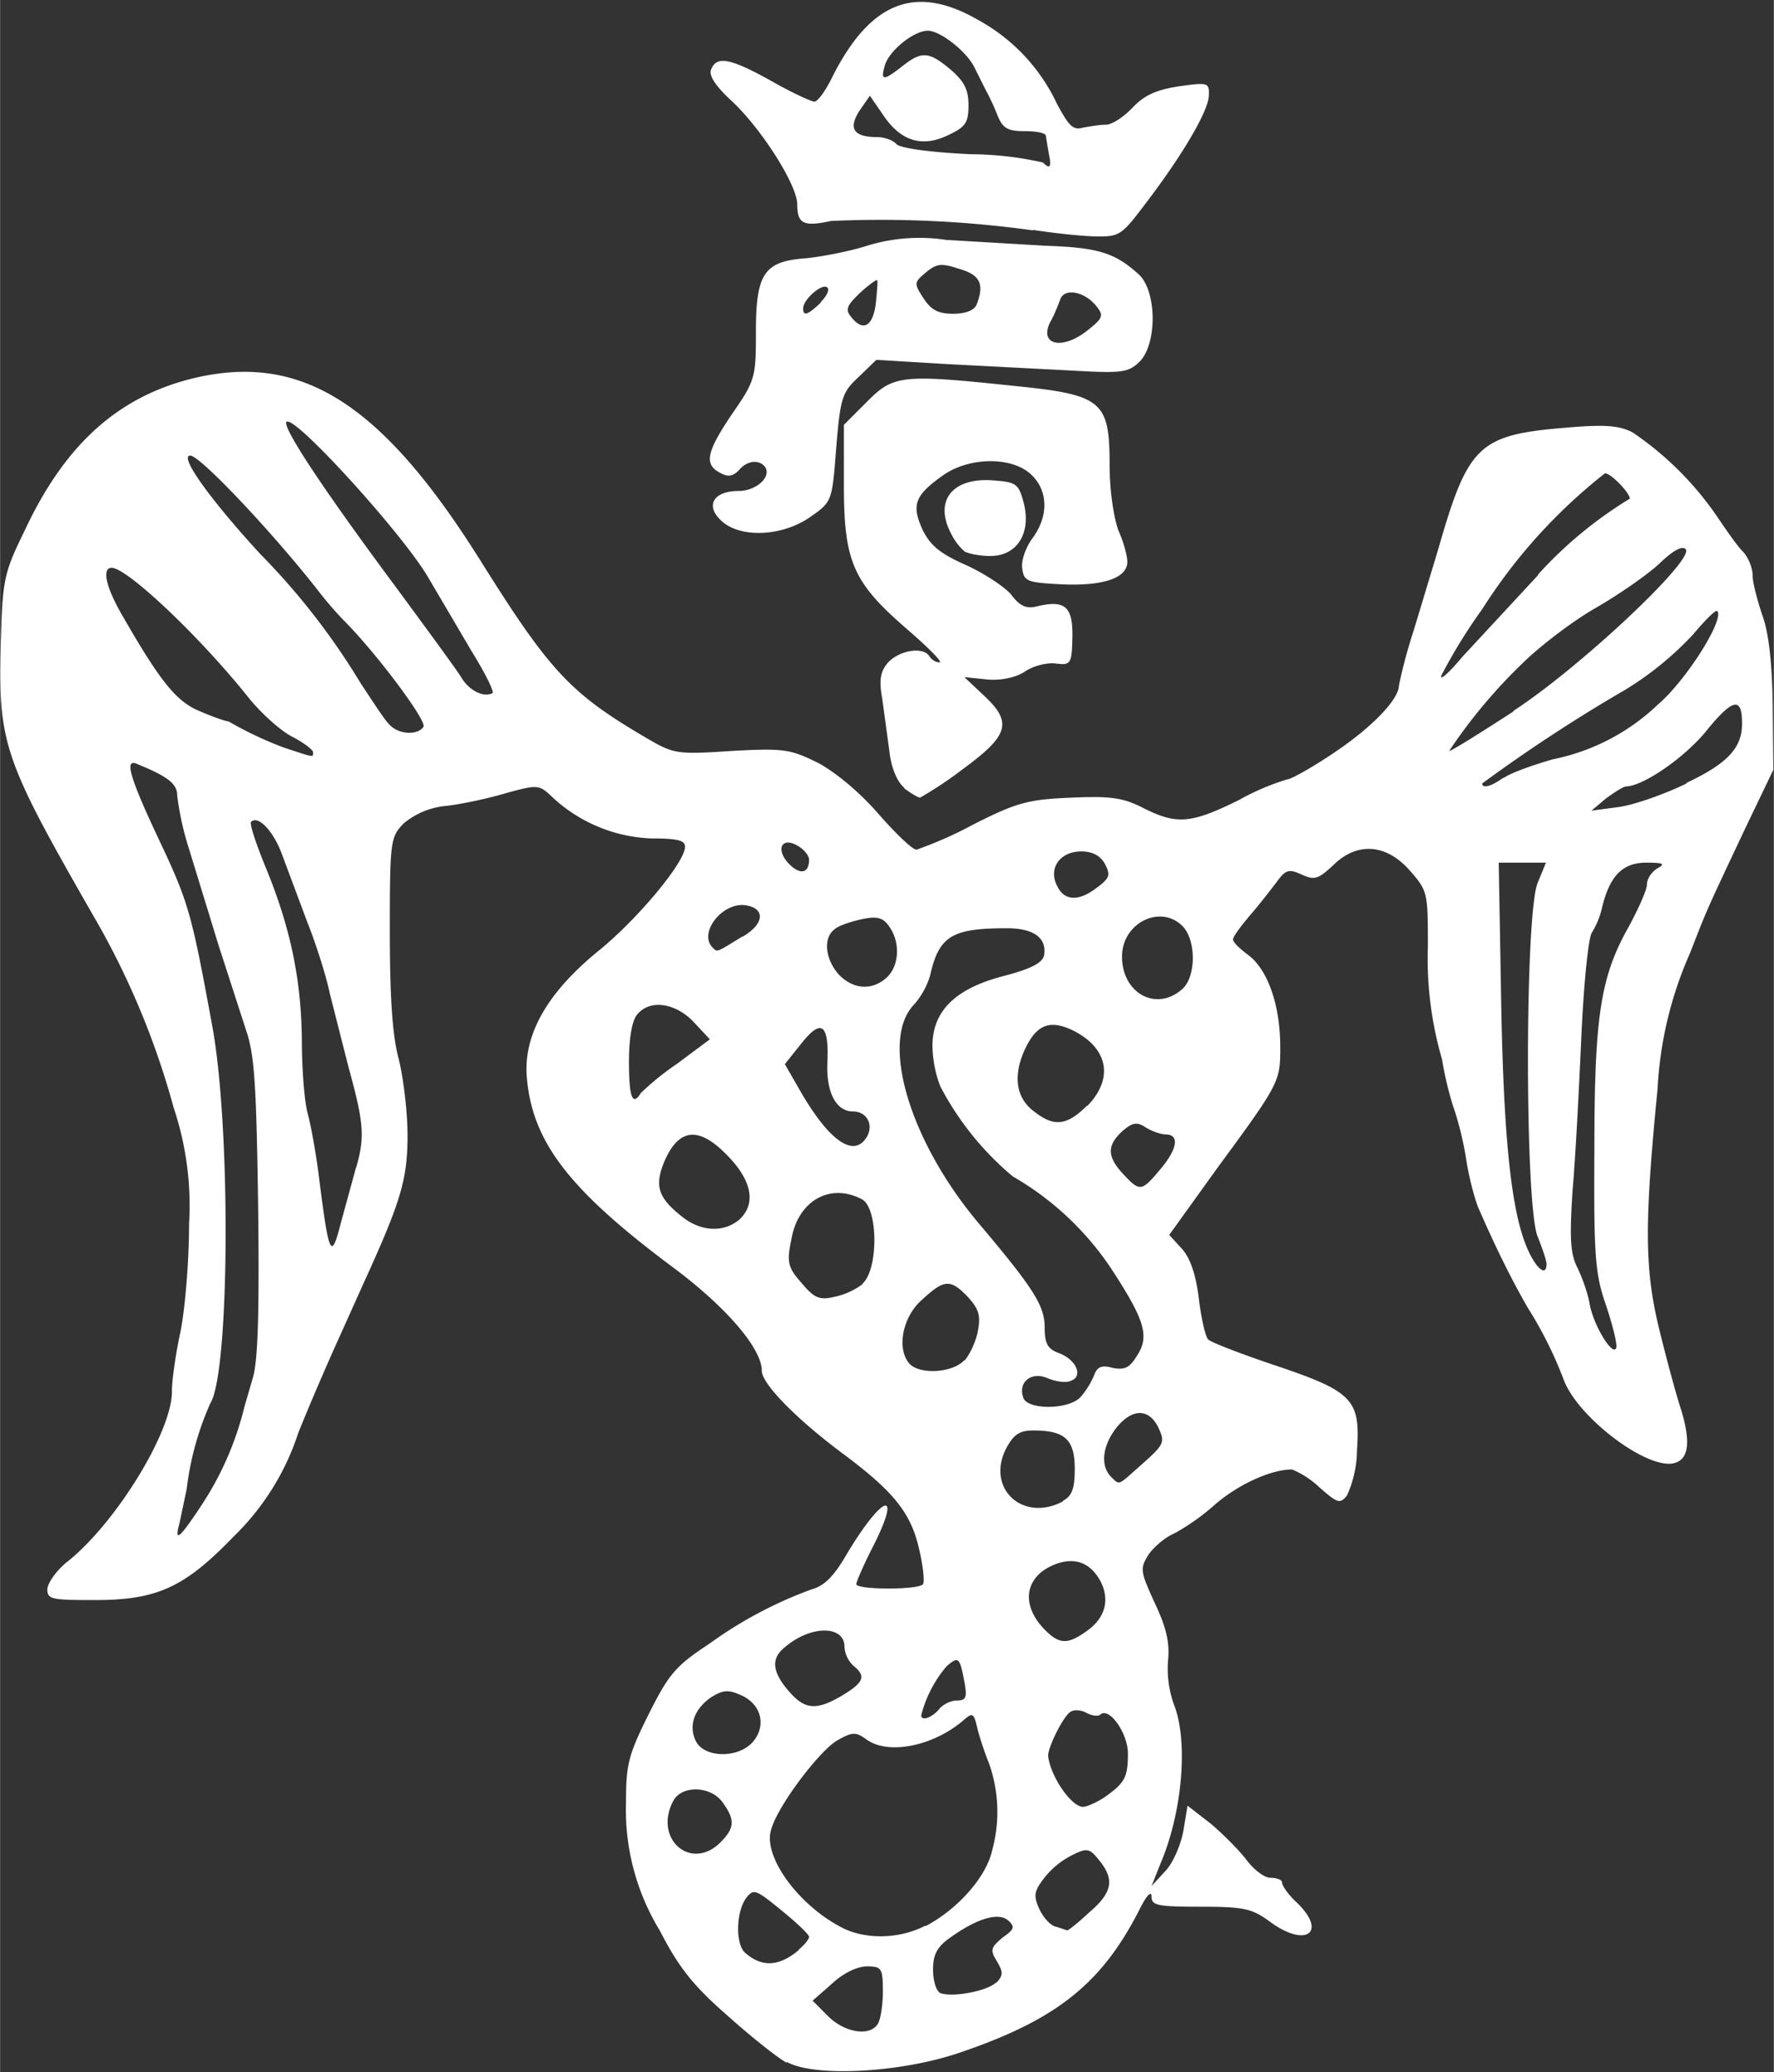 <svg xmlns="http://www.w3.org/2000/svg" height="374" width="320.4" viewBox="0 0 300.4 350.7"><rect x="0" y="0" width="300.4" height="350.7" fill="#333333" stroke="none"/><path d="M133.2 349.1c-1.8-1-6.5-4.8-10.5-8.4-5.7-5-8-8.2-11-14A39.2 39.2 0 0 1 106 305c0-6.4.4-8 3.9-15 3.4-6.8 4.6-8.1 10.2-11.8a71 71 0 0 1 17.3-9.2c2.2-.6 3.8-2.2 6-6 6-10 9.4-11.2 4.6-1.6-1.7 3.3-3 6.3-3 6.7 0 1 10.7 1 11.3 0 .3-.4 0-3.2-.7-6.1-1.4-6-4.3-9.6-12.9-16-7.8-5.8-13.7-11.8-13.7-14 0-3.8-6.1-10.9-15.3-17.7-17.4-13-23.6-21.1-24.5-32-.6-7.2 3.5-14.4 12.3-21.5 6.6-5.4 14.5-14.9 14.5-17.5 0-1.1-1.4-1.4-5.7-1.4a26 26 0 0 1-17-7.2c-2-1.9-2.4-1.9-7.5-.5-3 .9-7.6 1.9-10.3 2.2a13 13 0 0 0-7.2 3c-2.2 2.3-2.3 3-2.3 18.2 0 10.8.4 17.6 1.5 21.6.8 3.2 1.5 9 1.5 13 0 7.5-1.2 11.3-7.5 25.1l-4.5 10c-1 2.2-4 9-6.5 15.2a43 43 0 0 1-11 17.6c-8.3 8.6-13 10.7-23.4 10.7-7.3 0-8.1-.1-8.1-1.8 0-1 1.5-3.2 3.4-4.7 8.3-6.6 17.9-22.3 17.7-29 0-1.6.6-6 1.4-9.7.8-3.8 1.5-12 1.5-18.5a52 52 0 0 0-2.6-19.6A135 135 0 0 0 15.8 155C.7 128.7-.3 125.9.1 109.6c.3-11.8.5-12.5 4.2-20.1C11 75.3 19.8 67.4 32 64.2c18.7-4.8 32.4 3.7 49.3 30.6 11.9 19 15.3 22.6 28.5 30.3 4.3 2.5 5 2.6 14 2 9-.5 10-.3 14.7 2 3 1.6 7.1 5 10.3 8.7 2.9 3.3 5.7 6 6.4 6a66 66 0 0 0 9.5-4.2c7.5-3.8 9.4-4.3 16.7-4.6 6.7-.3 8.8 0 12.3 1.8 5.6 2.8 8 2.6 16.1-1.4a41 41 0 0 1 8.2-3.5c.6 0 4.2-2 7.9-4.5 6.3-4.2 11-9 11-11.4a88 88 0 0 1 2.5-9.3l4.2-13.9c5-17.4 6.8-19.2 21.4-20.4 6.8-.6 9.2-.4 11.5.8a54 54 0 0 1 14.2 14.1c1.5 2.2 3.4 5 4.4 6 1 1 1.7 2.9 1.7 4.1s.8 4.2 1.6 6.6c1.1 2.9 1.7 8 1.8 15.3l.1 11-4.8 10c-6.6 14-6.3 13.3-9.3 21a64.7 64.7 0 0 0-5.5 23c-2.2 22.4-2.2 30.1.1 39.9 1.2 5 2.9 11.3 3.7 13.8 2 6.2 1.5 9.3-1.4 9.7-4.8.6-16-8-18.3-14.2a67.5 67.5 0 0 0-6.1-12.2c-2.7-4.7-5.3-9.9-8.4-17-.7-1.8-1.6-5.4-2-8-.4-2.8-1.4-6.8-2.2-9a58 58 0 0 1-1.9-8 61 61 0 0 1-2.4-19.1c0-9 0-9.4-3-12.8-4-4.6-9-5-13.1-.9-2.5 2.3-3.1 2.5-5.3 1.5-2.2-1-2.7-.8-4.3 1.4-1 1.3-3 3.9-4.5 5.6-1.5 1.8-2.8 3.5-2.8 4s1.3 1.7 2.8 2.8c3.2 2.6 5.2 8.5 5.2 15.4 0 5.8 0 6-10.6 20.4L198 209l2.1 2.3c1.4 1.5 2.4 4.3 2.9 8.4.4 3.3 1.1 6.5 1.6 7s5.7 2.5 11.4 4.4c13 4.4 14.4 5.7 13.8 14.3a19 19 0 0 1-1.7 7.7c-1.2 1.5-1.6 1.3-4.7-1.4a15 15 0 0 0-4.6-3c-3.6 0-9 2.5-12.9 5.8a38 38 0 0 1-7 5c-1.5.6-3.5 2.3-4.4 3.6-1.5 2.4-1.4 2.8 1 8.1 2 4.2 2.6 6.8 2.3 9.8a18 18 0 0 0 1 7.5c2.4 6 1.5 17.9-2.2 26.7l-1.6 4 2.4-2.6c1.3-1.4 2.6-4.5 3-6.8l.7-4.2 4 3.1c2.1 1.8 4.8 4.5 6 6.1s3 3 4 3 2 .3 2 .8 1 2 2.4 3.3c5.4 5.1 1.7 7.9-4.5 3.3-3-2.2-4.4-2.5-11.7-2.5-7.2 0-8.3-.2-8.3-1.7 0-1-.7-.4-1.8 1.7-6.4 12.8-14 19-30.4 24.6-10 3.5-24.8 4.3-29.5 1.7zm15.4-6.5c.5-.7.9-3.2.9-5.5 0-4-.2-4.3-2.7-4.3-1.7 0-4.1 1.2-6 3l-3.2 2.8 2.6 2.6c2.8 2.8 7 3.5 8.4 1.4zm20.1-7c1.2-1.3 1.2-1.8.1-3.7-1.2-1.9-1-2.3 1-4 2-1.4 2.1-1.8.9-2.9-1.7-1.4-5.3-.3-9.9 3-2.1 1.5-2.8 2.8-2.8 5.3 0 1.9.5 3.6 1.2 4 2 .8 8-.3 9.5-1.8zm-33.5-5.6c1-.8 1.8-1.8 1.8-2.2 0-.4-2.1-2.4-4.7-4.5-4.4-3.6-4.7-3.7-6-2-1.7 2.4-1.8 8 0 9.3 2.8 2.4 5.7 2.2 9-.6zm21.5-4c5.4-2.8 10.3-8.3 11.3-12.8a24.6 24.6 0 0 0-.5-14.7c-.7-1.7-1.6-4.4-2-6-.6-2.6-.8-2.7-2.3-1.4-5.2 4.5-13 6-16.6 3.2-1.7-1.2-2.3-1.2-4.9.3-3 1.8-10 11-11.1 15-1.5 4.4 4.4 12.7 11.9 16.6 4 2.1 9.8 2 14.2-.3zm27.7-2.3c4-3.4 4.4-5.6 1.7-8.9-1.6-2-2-2.1-4.6-.8a14 14 0 0 0-4.8 4c-1.6 2.1-1.7 2.9-.7 5.1.7 1.5 2 2.9 2.9 3l1.8.6c.1.1 1.8-1.2 3.7-3zM122 311.8c2.4-2.4 2.5-3.8.4-6.7-2-2.9-7-3-8.4-.3-3.4 6.4 3 12 8 7zm65-7.6c3.4-2.4 4-3.3 4-7.4 0-3.5-3.2-8-4.7-6.6-.3.3-1.4.2-2.3-.3-.9-.5-2.1-.6-2.7-.2-1.3.8-4 6.3-3.8 7.6.5 3.6 4 8.5 5.9 8.5.6 0 2.2-.7 3.6-1.6zm-59.6-9.3c2.4-2.7 1.6-6.3-1.7-7.9-2.4-1.1-3.2-1-5.2.2-3 2-4 5-2.6 7.6 1.5 2.7 7 2.8 9.5.1zm31.6-5.6c.6-.8 2-1.5 3-1.5 1.6 0 1.8-.5 1.3-3.2-.8-4.2-1-4.3-3-2.6a20.6 20.6 0 0 0-4.3 8.3c0 1 1.7.5 3-1zm-16.3-2.4c3.6-2.2 4-3.2 1.8-5a4.7 4.7 0 0 1-1.5-3.2c0-3.6-5.6-3.7-10 0-2.6 2-2.3 4.4 1 8 2.5 2.7 4.5 2.7 8.7.2zm41.1-10.7c3.3-2.2 4.2-5.3 2.6-8.5-1.7-3.2-4.3-4.2-7.6-3-5.3 2-6.1 6.9-1.8 11.2 2.4 2.4 3.8 2.4 6.8.3zM34.4 254.3a53 53 0 0 0 7-16.3l1.4-4.8c.9-3 1.1-11.6.9-29-.3-20.3-.6-25.6-2-29.7L37 160l-5-16.3a49.3 49.3 0 0 1-2-9c0-2-1.4-3.2-6.8-5.4-2.2-1-1.3 2.2 3.7 12.8 5 10.6 5.5 12.3 9 31.4 3.2 17 3 58.8-.3 64a50 50 0 0 0-4 14.5l-1.2 5.7c-1 3.6 0 2.7 4-3.4zM180 254c1.5-.8 2-2 2-5.4 0-5-1.7-6.5-7-6.5-2.3 0-3.3.6-4.6 3-3.5 6.8 2.8 12.6 9.6 9zm13.5-6.3c3.6-3.2 3.8-3.6 2.7-6-1.6-3.4-4.5-3.4-7.2 0-2.3 3-2.7 6.3-.9 8.2 1.6 1.5 1 1.7 5.4-2.2zm-10.4-11.4a14 14 0 0 0 2.2-3.6c.5-1.4 1.3-1.7 3.1-1.2 2 .4 2.9 0 4.1-2 2.2-3.3 1.4-6-4.2-14.6a50 50 0 0 0-16.8-15.8 50 50 0 0 1-12.3-15.3 20 20 0 0 1-1.3-6.8c0-5.9 3.9-9.7 12-11.8 4.6-1.2 6.6-2.2 6.9-3.5.5-3-1.8-4.6-6.3-4.6-9.3 0-11.5 1.3-13 8a13 13 0 0 1-2.8 5c-5.7 6.1-.7 23 11 36.9 9.3 11 11.2 14 11.2 17.6 0 2.8.5 3.7 2.4 4.4 3 1.1 4.2 4 2 4.7-.8.4-2.5.1-3.8-.4-2.8-1.3-5.2.6-4.2 3.3.8 2.1 8 2 9.8-.3zm-19.8-6c.9-1 2-3.3 2.3-5.1.5-2.6.1-3.7-1.7-5.7-3-3.1-4-3-7.8.5-3.4 3-4.3 8.5-2 10.9 1.9 1.8 7.3 1.4 9.2-.7zM272 221c-1.9-5.4-2.1-8.4-2-26.3 0-22.7 1-29.4 5.9-38 1.6-3 3-6.1 3-7 0-1 .8-2.1 1.7-2.7 1.5-.8 1.1-1-1.8-1-4 0-6.2 2.2-7.5 7.6a14 14 0 0 1-1.7 4.2c-.6.7-1.4 8.6-1.8 17.5-.4 8.9-1 20.7-1.5 26.2-.5 8-.4 10.6.8 13 .8 1.6 1.8 4.4 2.1 6.2.7 3.8 4 9 4.5 7.4.2-.6-.6-3.8-1.7-7.1zm-126-3.7c2.8-2.4 2.7-12.8 0-14.3-5.4-2.9-10.9.2-12 6.8-.8 3.8-.6 4.7 1.7 7.3 2.1 2.5 3 3 5.5 2.4a12 12 0 0 0 4.9-2.2zm115.9-3.4c0-.5-.7-2.6-1.5-4.6-2.2-5.1-2.2-54.7 0-59.9l1.4-3.4h-8l.4 22.7c.4 23.8 1.7 36.2 4.4 42.5 1.5 3.5 3.3 5 3.3 2.7zM60.3 197.6c1.5-5.2 1.3-7.6-1.3-17L55.8 168c-.5-2.5-2.2-8-3.8-12l-4.3-11.5c-1.4-3.8-4-6.6-5.2-5.4-.3.3.9 3.9 2.6 8 4 9.8 5.9 18.5 6 28.9 0 4.6.4 10.3 1 12.5.6 2.2 1.5 7.3 2 11.5 1.6 12.6 2 13.3 3.6 7l2.6-9.5zm64.9 8.8c2.8-2.6 2.2-6.4-1.8-10.6-5-5.3-8.5-5-11 1-1.6 4-.9 6 3.2 9.2 3.2 2.5 7 2.6 9.6.4zm71.2-8.4c3-3.5 3.4-6 1-6-.7 0-2.3-.5-3.4-1.2-1.5-1-2.3-.8-4 .7-2.6 2.4-2.5 4.3.2 7.2 2.8 3 3.1 3 6.2-.7zm-49.5-5.8c1-2-.2-4.1-2.5-4.1-2.8 0-4.5-3.2-4.3-8.2.3-6.6-1-7.6-4.4-3.3l-2.8 3.5 2.7 4.7c5 8.6 9.2 11.3 11.3 7.4zm37.2-5c4.5-4.6 3.6-9.7-2.2-12.7-4-2-6.3-1.2-8.3 3-2.1 4.5-1.6 8.3 1.5 10.6 3.4 2.7 5.6 2.4 9-1zm-75.6-2.2a46 46 0 0 1 6.2-5l5.5-4.1-2.8-3c-3.1-3.2-7.4-3.8-9.5-1.2-.9 1-1.4 4.1-1.4 8 0 6 .6 7.6 2 5.3zm91.7-17.6c2.3-2 2.4-8 .2-10.5-3.7-4-10.4-.8-10.4 5 0 6.2 5.8 9.4 10.2 5.5zm-50-2c2.1-2 2.3-6 .3-8.7-1-1.4-2-1.7-4.7-1.1-1.8.4-3.9 1.1-4.5 1.7-2 1.5-1.5 5.1.7 7.6 2.5 2.6 5.7 2.8 8.2.5zm-24.4-6.9c3.7-2.2 3.8-4.8.4-5.3-4-.5-8 4.8-5.5 7.2.8.8.6.8 5-1.9zm60-8.3c2.1-1.6 2.3-2.1 1.3-4-.8-1.4-2.1-2.1-4-2.1-3.7 0-5.7 3-4 6 1.2 2.4 3.7 2.5 6.8 0zm-48.8-4.7c0-.7-.9-1.8-2-2.4-2.6-1.5-3.7.6-1.5 3 1.9 2 3.5 1.8 3.5-.6zm148.6-13c7-3.3 9.5-6 9.4-10.2 0-4.4-1.6-4-5.8 1.1-3.6 4.6-10.8 9.6-13.8 9.7-.5 0-2 1-3.4 2l-2.5 2.1 4.5-.6c2.5-.3 7.7-2.1 11.6-4zm-31-.8c1-.8 4.9-2.2 8.4-3.2a36 36 0 0 0 17.8-9.3c4.7-4 11.3-14.4 10-15.8-.3-.2-2.1 1.6-4.1 4a55 55 0 0 1-11.4 9.3 268.6 268.6 0 0 0-24.3 15.9c0 .9 1.6.5 3.6-1zM53 127.3c0-.4-1.7-1.7-3.7-2.7-2-1.1-5.2-4-7.2-6.5-8.3-10.4-20.6-22-23.2-22-1.7 0-1 3.2 1.7 7.9 6.6 11.5 9.3 14.8 13.3 16.4 2.3 1 4.4 1.7 4.8 1.7a61.6 61.6 0 0 0 9.3 4.4c5.4 1.8 5 1.7 5 .8zm203.3-7c11.1-7.2 30.4-25.3 29.2-27.3-.5-.7-2 0-4.4 2.3-2 1.9-6.9 5.3-10.9 7.6s-9.3 6.4-12 9a89.7 89.7 0 0 0-12.8 15.2c.4 0 5.2-3 10.9-6.7zM71.7 123c.6-1-8-12.5-13.5-18a60.2 60.2 0 0 1-4-4.6c-7.6-9.8-20.3-23.3-22-23.3-1.9 0 3 7 11.8 16.6a118.3 118.3 0 0 1 17.1 22c2 3 4.1 6.3 4.9 7 1.5 1.6 4.7 1.8 5.7.3zm8.2-12.7l-7.3-12.4c-4.1-7.2-22.8-27.8-24.1-26.5-.8.8 6.2 11.4 18.7 28.2 5.3 7.2 10.3 14 11 15.2 1.3 2.1 3.7 3.3 5.2 2.5.3-.2-1.2-3.3-3.5-7zm180.5-13A70 70 0 0 1 276 84.4c0-1-3.2-4.3-4.2-4.3a91.6 91.6 0 0 0-20.8 23 91 91 0 0 0-6.8 11c-.7 1.4 1 0 3.5-3l12.8-13.8zm-107.3 36c-1.2-1-2.2-3.4-2.5-6.2l-1.2-8.8c-.6-3.3-.3-4.7 1-6.2 2-2.1 6-2.7 7-1 .4.6 1.1 1 1.7 1s-2-2.6-5.6-5.7c-9-7.8-10.6-11.3-10.6-24.2V71.9l4-4c4.4-4.4 5.8-4.6 24.7-2.6 15 1.5 16.3 2.5 16.3 13.3 0 4.5.7 9 1.5 11.2.9 2 1.5 4.3 1.5 5.3 0 2.7-4 4.1-11 3.8-6-.3-6.5-.5-6.8-2.7-.2-1.3.6-3.6 1.8-5.2 2.7-3.7 2.6-8-.3-10.7-3.2-3-10.2-3-14.7 0-5 3.5-5.6 5.1-3.7 9.3 1.3 2.7 3 4.1 7.3 6 3.1 1.4 6.6 3.7 7.7 5 1.5 2 2.6 2.5 4.5 2 4.7-1.1 6 .1 5.9 5.3-.1 4.5-.3 4.7-2.8 4.4-1.5-.2-3.9.4-5.3 1.4-1.6 1-4 1.5-6.3 1.3l-3.9-.4 3.4 3.2c4.8 4.5 4.1 6.7-3.7 12.4a66 66 0 0 1-7.2 4.8c-.3 0-1.5-.7-2.7-1.6zm10.2-40a9.7 9.7 0 0 1-2.2-2.9c-3-5.6.1-9.6 7-9.1 4 .3 4.4.5 5.3 4 1.2 5-1.2 8.8-5.7 8.8-1.8 0-3.8-.4-4.4-.8zM122 88c-2.6-2.5-1.1-4.9 3-4.9 3 0 5.6-2.3 4.6-4-1-1.4-3.1-1.2-4.5.5-1 1-1.8 1.2-3.2.4-2.7-1.4-2.3-3.5 2.1-10 3.9-5.6 4-6.2 4-13.8 0-10 1.4-12 8.6-12.5 2.8-.3 7.4-1.2 10.2-2.1a30 30 0 0 1 13.4-1l17 1c8.8.3 11.6 1.2 15.6 4.8 3.1 2.8 3.2 11.7.2 14.8-2 1.9-3 2-11.8 1.5L160 61.6l-11.6-.7-3 2.9c-2.8 2.6-3.1 3.5-3.8 12-.7 9.1-.7 9.1-4.4 11.7-4.9 3.4-12.1 3.6-15.2.5zm62.3-32.2c2.4-1.9 2.6-2.4 1.5-3.8-2-2.7-5.7-3.4-6.3-1.2-.4 1-1 2.6-1.6 3.6-2.1 4 2 5 6.4 1.4zm-36-4.4c.2-2.1.4-4 .2-4s-1.4.8-2.9 2.2c-2.2 2.1-2.5 2.8-1.5 4 2 2.6 3.7 1.7 4.2-2.2zm-9.3-.3c1-1 1.6-2.2 1-2.5-.9-.6-4 2.1-4 3.6 0 1.4.8 1.1 3-1zm26.4.4c1.3-3.4.6-5-3-6-3-1-3.8-.9-5.6.6-2 1.7-2.1 1.8-.4 4.4 1.3 2 2.5 2.6 5 2.6 2.2 0 3.6-.6 4-1.6zM175 39a187 187 0 0 0-34.3-1.6c-4.6 1-5.7.5-5.7-2.8s-6.1-12.9-11.2-17.6c-2.6-2.4-3.8-4.2-3.4-5.2.9-2.4 3.2-2 10.2 1.9 3.5 2 6.8 3.5 7.3 3.5.6 0 2-2 3.1-4.3 6.4-12.6 14-15.6 24.5-9.6A31.4 31.4 0 0 1 179 17.6c2 3.7 2.7 4.5 4.4 4 1.1-.2 2.9-.5 3.9-.5s3-1.3 4.5-2.9c2-2.1 4-3 7.9-3.6 5-.7 5.1-.6 5 1.7-.2 2.7-4.5 10-10.6 18-4.3 5.7-4.5 5.8-9 5.7-2.6-.1-7.1-.6-10.2-1.1zm2.6-13l-.5-3c0-.5-1.6-.8-3.6-.8-2.9 0-3.7-.5-4.6-2.7a37 37 0 0 0-2-4.3l-1.8-3.6c-1.2-2.7-5.8-6.4-8-6.4-2.4 0-6.7 3.5-7.3 6-.7 2.5-.2 2.5 3 0 3.3-2.6 4.5-2.5 8.2.6 2.3 2 3 3.4 3 6 0 3-.5 3.7-3.5 5.1-4.4 2.1-8 1-11-3.5l-2.2-3.2-1.8 2.6c-1.9 3-.9 4.4 3 4.4 1.2 0 2.7.5 3.3 1.2.7.7 5.9 1.4 12.6 1.7a57 57 0 0 1 12.2 1.4c1.2 1.2 1.5.8 1-1.5z" fill="#fff"/></svg>